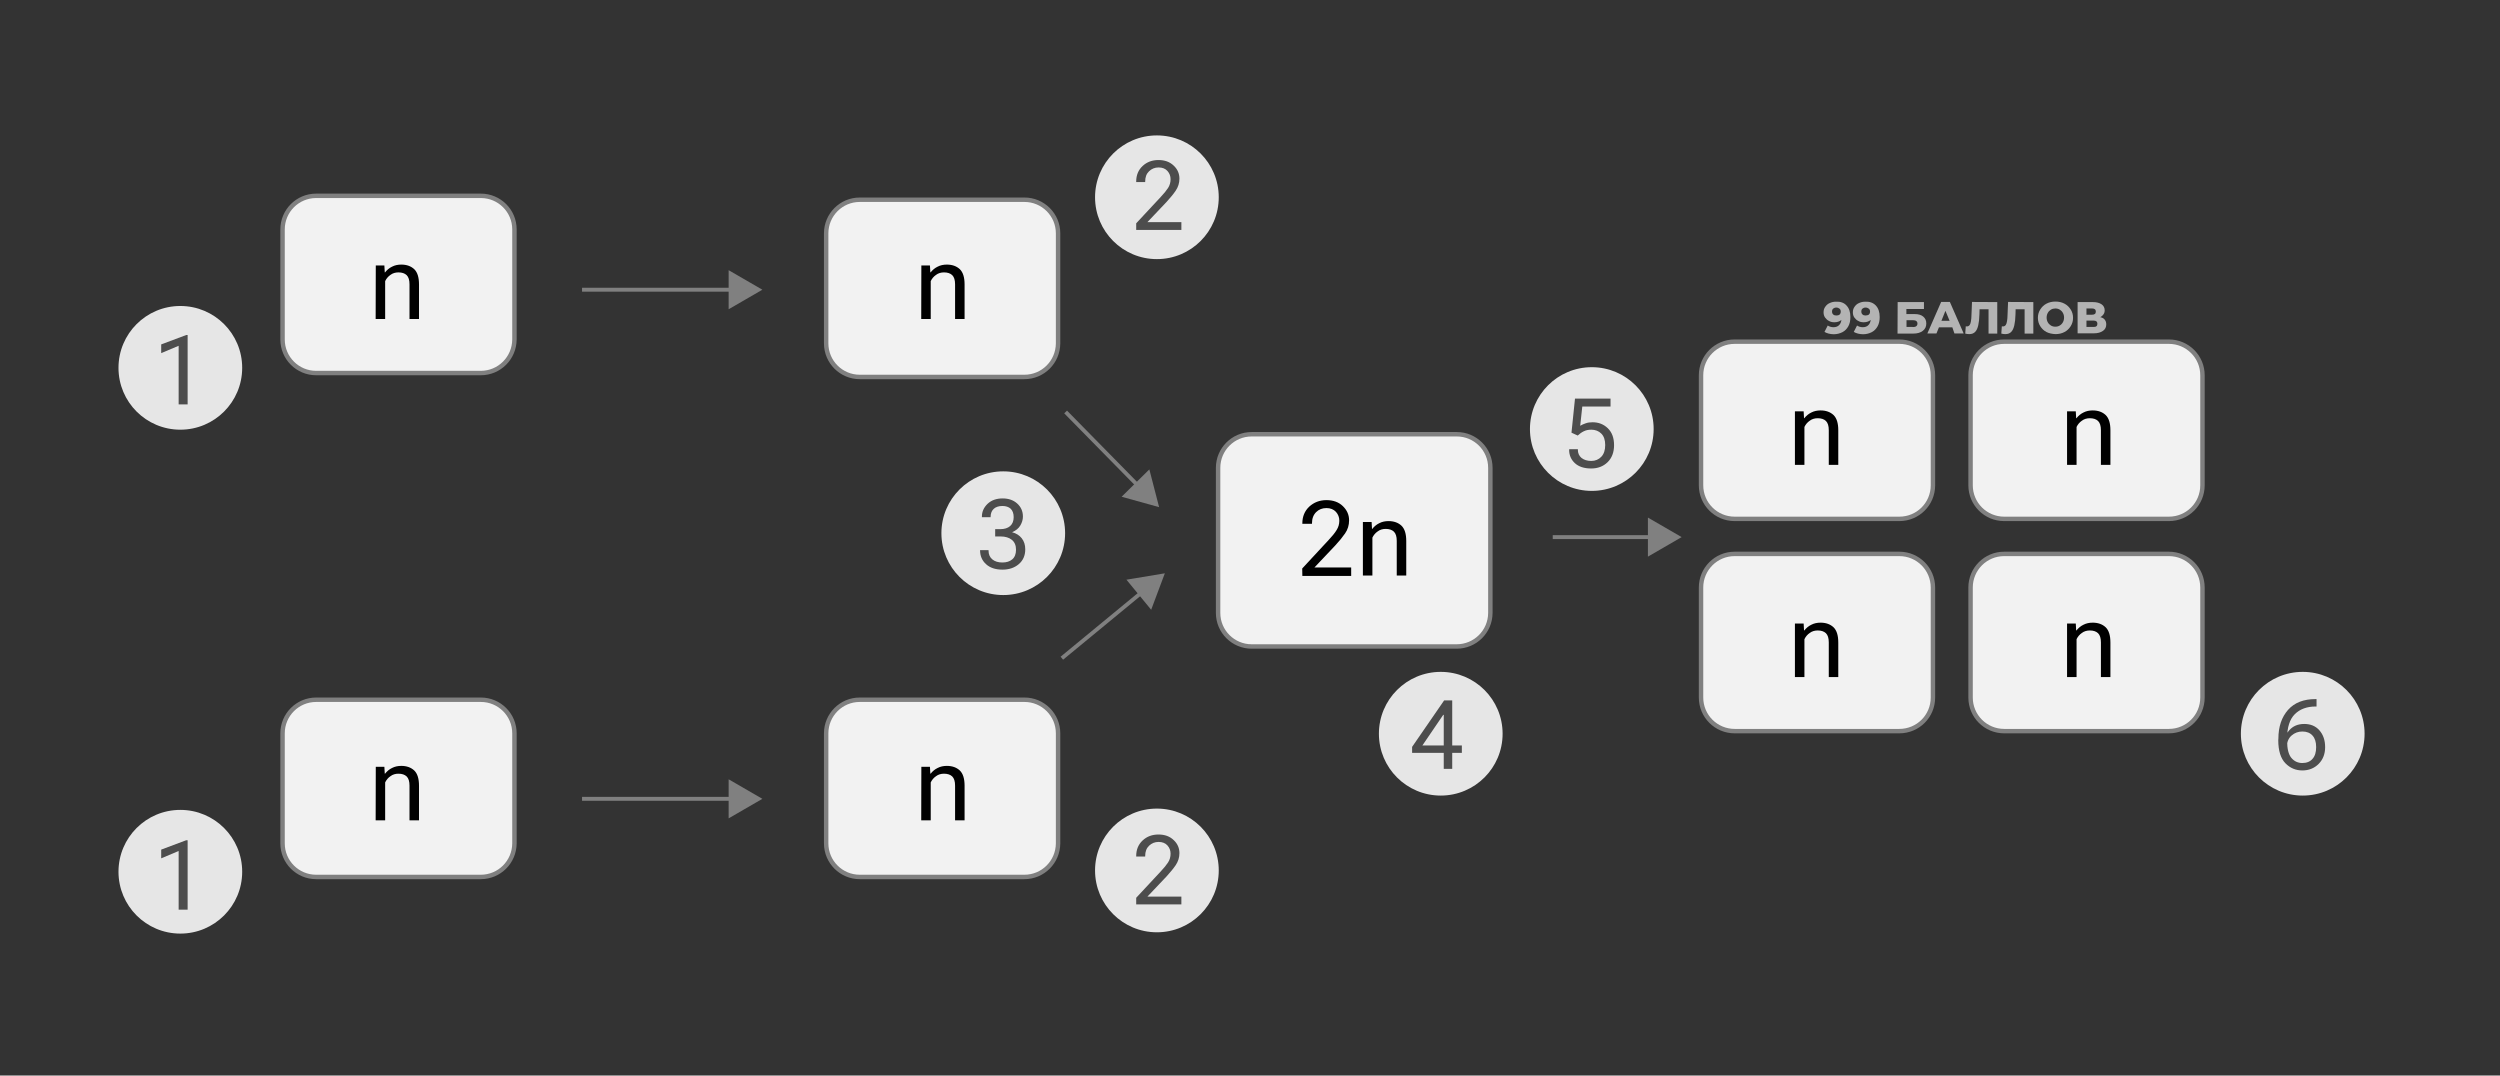 <?xml version="1.0" encoding="utf-8"?>
<!-- Generator: Adobe Illustrator 26.0.3, SVG Export Plug-In . SVG Version: 6.00 Build 0)  -->
<svg version="1.1" id="Слой_1" xmlns="http://www.w3.org/2000/svg" xmlns:xlink="http://www.w3.org/1999/xlink" x="0px" y="0px"
	 viewBox="0 0 1920 826" style="enable-background:new 0 0 1920 826;" xml:space="preserve">
<rect x="0" y="0" width="1920" height="826" fill="#333333" stroke="none"/>
<style type="text/css">
	.st0{fill:#E6E6E6;}
	.st1{fill:#F2F2F2;stroke:#808080;stroke-width:3.4;stroke-miterlimit:10;}
	.st2{fill:none;stroke:#808080;stroke-width:3;stroke-miterlimit:10;}
	.st3{fill:#808080;}
	.st4{fill:none;}
	.st5{fill:#4D4D4D;}
	.st6{fill:#B3B3B3;}
</style>
<g>
	<circle class="st0" cx="138.5" cy="282.5" r="47.5"/>
	<circle class="st0" cx="888.5" cy="151.5" r="47.5"/>
	<circle class="st0" cx="888.5" cy="668.5" r="47.5"/>
	<circle class="st0" cx="1106.5" cy="563.5" r="47.5"/>
	<circle class="st0" cx="1222.5" cy="329.5" r="47.5"/>
	<circle class="st0" cx="1768.5" cy="563.5" r="47.5"/>
	<circle class="st0" cx="770.5" cy="409.5" r="47.5"/>
	<circle class="st0" cx="138.5" cy="669.5" r="47.5"/>
	<path class="st1" d="M369.2,286.5H242.8c-14.2,0-25.8-11.5-25.8-25.8v-84.5c0-14.2,11.5-25.8,25.8-25.8h126.5
		c14.2,0,25.8,11.5,25.8,25.8v84.5C395,275,383.5,286.5,369.2,286.5z"/>
	<path class="st1" d="M786.7,289.5H660.3c-14.2,0-25.8-11.5-25.8-25.8v-84.5c0-14.2,11.5-25.8,25.8-25.8h126.5
		c14.2,0,25.8,11.5,25.8,25.8v84.5C812.5,278,801,289.5,786.7,289.5z"/>
	<path class="st1" d="M1665.7,398.5h-126.5c-14.2,0-25.8-11.5-25.8-25.8v-84.5c0-14.2,11.5-25.8,25.8-25.8h126.5
		c14.2,0,25.8,11.5,25.8,25.8v84.5C1691.5,387,1680,398.5,1665.7,398.5z"/>
	<path class="st1" d="M1665.7,561.5h-126.5c-14.2,0-25.8-11.5-25.8-25.8v-84.5c0-14.2,11.5-25.8,25.8-25.8h126.5
		c14.2,0,25.8,11.5,25.8,25.8v84.5C1691.5,550,1680,561.5,1665.7,561.5z"/>
	<path class="st1" d="M1458.7,398.5h-126.5c-14.2,0-25.8-11.5-25.8-25.8v-84.5c0-14.2,11.5-25.8,25.8-25.8h126.5
		c14.2,0,25.8,11.5,25.8,25.8v84.5C1484.5,387,1473,398.5,1458.7,398.5z"/>
	<path class="st1" d="M1458.7,561.5h-126.5c-14.2,0-25.8-11.5-25.8-25.8v-84.5c0-14.2,11.5-25.8,25.8-25.8h126.5
		c14.2,0,25.8,11.5,25.8,25.8v84.5C1484.5,550,1473,561.5,1458.7,561.5z"/>
	<path class="st1" d="M1118.7,496.5H961.3c-14.2,0-25.8-11.5-25.8-25.8V359.3c0-14.2,11.5-25.8,25.8-25.8h157.5
		c14.2,0,25.8,11.5,25.8,25.8v111.5C1144.5,485,1133,496.5,1118.7,496.5z"/>
	<path class="st1" d="M369.2,673.5H242.8c-14.2,0-25.8-11.5-25.8-25.8v-84.5c0-14.2,11.5-25.8,25.8-25.8h126.5
		c14.2,0,25.8,11.5,25.8,25.8v84.5C395,662,383.5,673.5,369.2,673.5z"/>
	<path class="st1" d="M786.7,673.5H660.3c-14.2,0-25.8-11.5-25.8-25.8v-84.5c0-14.2,11.5-25.8,25.8-25.8h126.5
		c14.2,0,25.8,11.5,25.8,25.8v84.5C812.5,662,801,673.5,786.7,673.5z"/>
	<g>
		<g>
			<line class="st2" x1="447" y1="222.5" x2="564" y2="222.5"/>
			<g>
				<polygon class="st3" points="559.6,237.5 585.5,222.5 559.6,207.5 				"/>
			</g>
		</g>
	</g>
	<g>
		<g>
			<line class="st2" x1="447" y1="613.5" x2="564" y2="613.5"/>
			<g>
				<polygon class="st3" points="559.6,628.5 585.5,613.5 559.6,598.5 				"/>
			</g>
		</g>
	</g>
	<g>
		<line class="st4" x1="815.5" y1="505.5" x2="878" y2="454"/>
		<g>
			<line class="st2" x1="815.5" y1="505.5" x2="878" y2="454"/>
			<g>
				<polygon class="st3" points="884.1,468.3 894.6,440.3 865.1,445.2 				"/>
			</g>
		</g>
	</g>
	<g>
		<line class="st4" x1="818.4" y1="316.4" x2="875.1" y2="374.1"/>
		<g>
			<line class="st2" x1="818.4" y1="316.4" x2="875.1" y2="374.1"/>
			<g>
				<polygon class="st3" points="861.4,381.5 890.2,389.5 882.7,360.5 				"/>
			</g>
		</g>
	</g>
	<g>
		<g>
			<line class="st2" x1="1192.5" y1="412.5" x2="1270" y2="412.5"/>
			<g>
				<polygon class="st3" points="1265.6,427.5 1291.5,412.5 1265.6,397.5 				"/>
			</g>
		</g>
	</g>
	<g>
		<g>
			<path d="M288.6,203.9h6.6l0.3,5.3h0.2c1.5-1.9,3.3-3.4,5.4-4.4c2.1-1.1,4.5-1.6,7.1-1.6c4.1,0,7.4,1.2,9.9,3.5
				c2.5,2.4,3.7,6.3,3.7,11.8V245h-7.3v-26.6c0-3.3-0.7-5.6-2.2-7.1c-1.5-1.4-3.6-2.1-6.3-2.1c-2.3,0-4.4,0.6-6.1,1.9
				c-1.8,1.2-3.2,2.9-4.1,4.8V245h-7.3L288.6,203.9L288.6,203.9z"/>
		</g>
		<g>
			<path d="M707.6,203.9h6.6l0.3,5.3h0.2c1.5-1.9,3.3-3.4,5.4-4.4c2.1-1.1,4.5-1.6,7.1-1.6c4.1,0,7.4,1.2,9.9,3.5
				c2.5,2.4,3.7,6.3,3.7,11.8V245h-7.3v-26.6c0-3.3-0.7-5.6-2.2-7.1c-1.5-1.4-3.6-2.1-6.3-2.1c-2.3,0-4.4,0.6-6.1,1.9
				c-1.8,1.2-3.2,2.9-4.1,4.8V245h-7.3L707.6,203.9L707.6,203.9z"/>
		</g>
		<g>
			<path d="M1378.6,315.9h6.6l0.3,5.3h0.2c1.5-1.9,3.3-3.4,5.4-4.4c2.1-1.1,4.5-1.6,7.1-1.6c4.1,0,7.4,1.2,9.9,3.5
				c2.5,2.4,3.7,6.3,3.7,11.8V357h-7.3v-26.6c0-3.3-0.7-5.6-2.2-7.1c-1.5-1.4-3.6-2.1-6.3-2.1c-2.3,0-4.4,0.6-6.1,1.9
				c-1.8,1.2-3.2,2.9-4.1,4.8V357h-7.3v-41.1H1378.6z"/>
		</g>
		<g>
			<path d="M1587.6,315.9h6.6l0.3,5.3h0.2c1.5-1.9,3.3-3.4,5.4-4.4c2.1-1.1,4.5-1.6,7.1-1.6c4.1,0,7.4,1.2,9.9,3.5
				c2.5,2.4,3.7,6.3,3.7,11.8V357h-7.3v-26.6c0-3.3-0.7-5.6-2.2-7.1c-1.5-1.4-3.6-2.1-6.3-2.1c-2.3,0-4.4,0.6-6.1,1.9
				c-1.8,1.2-3.2,2.9-4.1,4.8V357h-7.3v-41.1H1587.6z"/>
		</g>
		<g>
			<path d="M1378.6,478.9h6.6l0.3,5.3h0.2c1.5-1.9,3.3-3.4,5.4-4.4c2.1-1.1,4.5-1.6,7.1-1.6c4.1,0,7.4,1.2,9.9,3.5
				c2.5,2.4,3.7,6.3,3.7,11.8V520h-7.3v-26.6c0-3.3-0.7-5.6-2.2-7.1c-1.5-1.4-3.6-2.1-6.3-2.1c-2.3,0-4.4,0.6-6.1,1.9
				c-1.8,1.2-3.2,2.9-4.1,4.8V520h-7.3v-41.1H1378.6z"/>
		</g>
		<g>
			<path d="M1587.6,478.9h6.6l0.3,5.3h0.2c1.5-1.9,3.3-3.4,5.4-4.4c2.1-1.1,4.5-1.6,7.1-1.6c4.1,0,7.4,1.2,9.9,3.5
				c2.5,2.4,3.7,6.3,3.7,11.8V520h-7.3v-26.6c0-3.3-0.7-5.6-2.2-7.1c-1.5-1.4-3.6-2.1-6.3-2.1c-2.3,0-4.4,0.6-6.1,1.9
				c-1.8,1.2-3.2,2.9-4.1,4.8V520h-7.3v-41.1H1587.6z"/>
		</g>
		<g>
			<path d="M288.6,588.9h6.6l0.3,5.3h0.2c1.5-1.9,3.3-3.4,5.4-4.4c2.1-1.1,4.5-1.6,7.1-1.6c4.1,0,7.4,1.2,9.9,3.5
				c2.5,2.4,3.7,6.3,3.7,11.8V630h-7.3v-26.6c0-3.3-0.7-5.6-2.2-7.1c-1.5-1.4-3.6-2.1-6.3-2.1c-2.3,0-4.4,0.6-6.1,1.9
				c-1.8,1.2-3.2,2.9-4.1,4.8V630h-7.3L288.6,588.9L288.6,588.9z"/>
		</g>
		<g>
			<path d="M707.6,588.9h6.6l0.3,5.3h0.2c1.5-1.9,3.3-3.4,5.4-4.4c2.1-1.1,4.5-1.6,7.1-1.6c4.1,0,7.4,1.2,9.9,3.5
				c2.5,2.4,3.7,6.3,3.7,11.8V630h-7.3v-26.6c0-3.3-0.7-5.6-2.2-7.1c-1.5-1.4-3.6-2.1-6.3-2.1c-2.3,0-4.4,0.6-6.1,1.9
				c-1.8,1.2-3.2,2.9-4.1,4.8V630h-7.3L707.6,588.9L707.6,588.9z"/>
		</g>
		<g>
			<path d="M1000.1,436.6l20.3-21.9c2.7-2.9,4.8-5.4,6.1-7.6c1.4-2.2,2.1-4.6,2.1-7.2s-0.9-4.9-2.6-6.8c-1.8-1.9-4.2-2.9-7.3-2.9
				s-5.8,1-7.9,3.1c-2.1,2.1-3.2,4.9-3.2,8.6v0.4h-7.4v-0.4c0-5.2,1.8-9.5,5.3-12.8c3.6-3.3,8-5,13.2-5s9.4,1.5,12.6,4.6
				s4.8,6.7,4.8,10.9c0,3.7-1,7.1-3.1,10.1s-4.6,6.1-7.6,9.3l-15.9,16.8h28.2v6.5h-37.5L1000.1,436.6L1000.1,436.6z"/>
			<path d="M1046.8,400.9h6.6l0.3,5.3h0.2c1.5-1.9,3.3-3.4,5.4-4.4c2.1-1.1,4.5-1.6,7.1-1.6c4.1,0,7.4,1.2,9.9,3.5
				c2.5,2.4,3.7,6.3,3.7,11.8V442h-7.3v-26.6c0-3.3-0.7-5.6-2.2-7.1c-1.5-1.4-3.6-2.1-6.3-2.1c-2.3,0-4.4,0.6-6.1,1.9
				c-1.8,1.2-3.2,2.9-4.1,4.8V442h-7.3v-41.1H1046.8z"/>
		</g>
		<g>
			<path class="st5" d="M137.1,265.6l-13.3,5.6v-6.7l19.2-7.2h1.1v53.3h-6.9v-45H137.1z"/>
		</g>
		<g>
			<path class="st5" d="M137.1,653.6l-13.3,5.6v-6.7l19.2-7.2h1.1v53.3h-6.9v-45H137.1z"/>
		</g>
		<g>
			<path class="st5" d="M872.6,171.5l18.8-20.2c2.5-2.6,4.4-5,5.7-7s1.9-4.3,1.9-6.7s-0.8-4.5-2.4-6.3c-1.6-1.8-3.9-2.7-6.8-2.7
				s-5.3,1-7.3,2.9s-3,4.5-3,7.9v0.4h-6.9v-0.4c0-4.8,1.6-8.8,4.9-11.9c3.3-3.1,7.4-4.6,12.2-4.6s8.7,1.4,11.7,4.3
				c3,2.8,4.4,6.2,4.4,10c0,3.4-1,6.5-2.9,9.3s-4.3,5.6-7,8.6l-14.7,15.5h26.1v6h-34.7V171.5z"/>
		</g>
		<g>
			<path class="st5" d="M872.6,689.5l18.8-20.2c2.5-2.6,4.4-5,5.7-7s1.9-4.3,1.9-6.7s-0.8-4.5-2.4-6.3c-1.6-1.8-3.9-2.7-6.8-2.7
				s-5.3,1-7.3,2.9s-3,4.5-3,7.9v0.4h-6.9v-0.4c0-4.8,1.6-8.8,4.9-11.9c3.3-3.1,7.4-4.6,12.2-4.6s8.7,1.4,11.7,4.3
				c3,2.8,4.4,6.2,4.4,10c0,3.4-1,6.5-2.9,9.3s-4.3,5.6-7,8.6l-14.7,15.5h26.1v6h-34.7V689.5z"/>
		</g>
		<g>
			<path class="st5" d="M1108.8,576.2v-1.9V549h-0.4l-16,23.5h18.3h2.8h9.2v5.7h-38.2v-4.6l24.6-35.7h6.2v52.6h-6.5V576.2z"/>
		</g>
		<g>
			<path class="st5" d="M1205.2,345h6.6v0.4c0,2.6,0.9,4.7,2.8,6.3c1.9,1.5,4.4,2.3,7.5,2.3s5.7-1.1,7.7-3.2s3-5.1,3-9s-1-6.8-3-8.8
				s-4.6-3-7.7-3c-2.2,0-4.1,0.4-5.7,1.2c-1.7,0.8-3.2,1.9-4.7,3.3l-4.8-2.2l2.7-26.2h27.3v6.1h-21.7l-1.6,14.8
				c1.2-0.7,2.6-1.4,4.2-1.9c1.6-0.6,3.4-0.8,5.3-0.8c4.6,0,8.5,1.5,11.7,4.6s4.8,7.4,4.8,13c0,5.5-1.7,9.9-5,13.1
				s-7.5,4.8-12.6,4.8c-5.4,0-9.6-1.4-12.5-4.1s-4.4-6.1-4.4-10.2L1205.2,345L1205.2,345z"/>
		</g>
		<g>
			<path class="st5" d="M1749.8,567.3c0-9.2,2.5-16.5,7.4-22.1c5-5.6,12-8.3,21.2-8.3h0.7v5.7h-0.7c-6.7,0-12.1,2-16,5.9
				s-5.9,10.1-5.9,18.5v1.8c0,6.3,1.1,10.7,3.3,13.3c2.2,2.6,5,3.9,8.4,3.9s6-1.1,7.8-3.2c1.9-2.1,2.8-5.1,2.8-9s-0.9-6.8-2.8-8.9
				c-1.9-2.1-4.5-3.1-7.8-3.1c-3.1,0-5.9,1-8.3,3.1s-3.6,5.1-3.6,8.9h-2.5c0-5.3,1.4-9.6,4.3-12.9c2.9-3.3,6.7-4.9,11.6-4.9
				c4.8,0,8.7,1.6,11.6,4.9c2.9,3.3,4.4,7.6,4.4,12.9c0,5.3-1.7,9.6-5,12.9c-3.3,3.3-7.5,5-12.5,5s-9.4-1.8-13-5.5
				s-5.5-9.6-5.5-17.8L1749.8,567.3L1749.8,567.3z"/>
		</g>
		<g>
			<path class="st5" d="M752.5,422.5h6.7v0.4c0,2.9,1,5.1,2.9,6.7s4.5,2.4,7.7,2.4s5.7-0.8,7.6-2.4c1.9-1.6,2.9-4.1,2.9-7.4
				c0-3.4-1.1-5.9-3.2-7.6c-2.1-1.7-5-2.6-8.6-2.6h-4.2v-5.6h3.8c3.3,0,5.9-0.8,7.7-2.4s2.7-3.9,2.7-6.8s-0.8-5-2.3-6.5
				c-1.6-1.4-3.7-2.1-6.3-2.1c-2.8,0-5,0.7-6.6,2.1s-2.5,3.5-2.5,6.1v0.4h-6.7v-0.4c0-3.9,1.5-7.1,4.4-9.9c2.9-2.7,6.7-4.1,11.5-4.1
				c4.6,0,8.3,1.3,11.2,3.9s4.4,6,4.4,10c0,2.4-0.7,4.7-2,6.9c-1.3,2.2-3.4,3.9-6.2,5.1v0.1c3,0.8,5.5,2.3,7.3,4.6
				c1.8,2.3,2.7,5.1,2.7,8.5c0,4.8-1.7,8.6-5,11.4s-7.5,4.2-12.5,4.2c-5.3,0-9.6-1.4-12.6-4.2c-3.1-2.8-4.6-6.3-4.6-10.7v-0.1H752.5
				z"/>
		</g>
	</g>
</g>
<g id="Вотермарка">
	<path class="st6" d="M1418.1,234.6c2,2.1,3,5,3,8.9c0,2.8-0.5,5.1-1.6,7.1c-1.1,2-2.6,3.5-4.5,4.5c-2,1-4.2,1.6-6.7,1.6
		c-1.4,0-2.7-0.2-3.9-0.5c-1.3-0.3-2.3-0.8-3.2-1.3l2.5-4.9c1.2,0.8,2.7,1.3,4.4,1.3s3.2-0.5,4.2-1.5c1.1-1,1.7-2.4,1.9-4.1
		c-1.4,1.2-3.2,1.8-5.4,1.8c-1.5,0-3-0.3-4.1-1c-1.3-0.6-2.3-1.6-3.1-2.7c-0.8-1.2-1.1-2.5-1.1-3.9c0-1.7,0.4-3.1,1.3-4.3
		c0.9-1.3,2-2.3,3.5-2.9c1.5-0.7,3.1-1,4.7-1C1413.4,231.5,1416.2,232.5,1418.1,234.6z M1412.8,241.6c0.6-0.6,0.9-1.3,0.9-2.3
		c0-0.9-0.3-1.7-0.9-2.2c-0.6-0.5-1.5-0.9-2.5-0.9s-1.8,0.3-2.4,0.8c-0.6,0.5-0.9,1.3-0.9,2.3c0,0.9,0.3,1.7,0.9,2.2
		c0.6,0.6,1.4,0.8,2.4,0.8S1412.2,242.1,1412.8,241.6z"/>
	<path class="st6" d="M1440.6,234.6c2,2.1,3,5,3,8.9c0,2.8-0.5,5.1-1.6,7.1c-1.1,2-2.6,3.5-4.5,4.5s-4.2,1.6-6.7,1.6
		c-1.4,0-2.7-0.2-3.9-0.5c-1.3-0.3-2.3-0.8-3.2-1.3l2.5-4.9c1.2,0.8,2.7,1.3,4.4,1.3s3.2-0.5,4.2-1.5c1.1-1,1.7-2.4,1.9-4.1
		c-1.4,1.2-3.2,1.8-5.4,1.8c-1.5,0-3-0.3-4.1-1c-1.3-0.6-2.3-1.6-3.1-2.7c-0.8-1.2-1.1-2.5-1.1-3.9c0-1.7,0.4-3.1,1.3-4.3
		c0.9-1.3,2-2.3,3.5-2.9c1.5-0.7,3.1-1,4.7-1C1435.8,231.5,1438.6,232.5,1440.6,234.6z M1435.3,241.6c0.6-0.6,0.9-1.3,0.9-2.3
		c0-0.9-0.3-1.7-0.9-2.2c-0.6-0.5-1.5-0.9-2.5-0.9c-1,0-1.8,0.3-2.4,0.8c-0.6,0.5-0.9,1.3-0.9,2.3c0,0.9,0.3,1.7,0.9,2.2
		c0.6,0.6,1.4,0.8,2.4,0.8C1433.8,242.2,1434.6,242.1,1435.3,241.6z"/>
	<path class="st6" d="M1457.4,232h20.2v5.3h-13.5v3.9h6.2c3,0,5.1,0.6,6.7,1.9c1.6,1.3,2.4,3.1,2.4,5.3c0,2.5-0.9,4.3-2.7,5.7
		c-1.8,1.4-4.2,2.1-7.4,2.1h-12L1457.4,232L1457.4,232z M1469,251.2c1.2,0,2.1-0.2,2.7-0.7c0.6-0.5,0.9-1.1,0.9-2
		c0-1.7-1.2-2.6-3.5-2.6h-4.9v5.2H1469z"/>
	<path class="st6" d="M1499.4,251.4h-10.3l-1.9,4.7h-7l10.6-24.2h6.7l10.6,24.2h-7.1L1499.4,251.4z M1497.3,246.4l-3.2-7.7l-3.1,7.7
		H1497.3z"/>
	<path class="st6" d="M1533.9,232v24.2h-6.7v-18.7h-6.9l-0.1,3.9c-0.1,3.5-0.4,6.2-0.9,8.4c-0.5,2.2-1.2,3.8-2.3,5
		c-1.1,1.2-2.6,1.8-4.6,1.8c-0.9,0-2-0.1-3.1-0.4l0.4-5.6c0.3,0.1,0.6,0.1,0.9,0.1c0.9,0,1.6-0.4,2.1-1.1c0.5-0.7,0.8-1.7,1-3
		c0.2-1.3,0.4-3,0.4-5l0.4-9.7L1533.9,232L1533.9,232z"/>
	<path class="st6" d="M1561.6,232v24.2h-6.7v-18.7h-6.9l-0.1,3.9c-0.1,3.5-0.4,6.2-0.9,8.4c-0.5,2.2-1.2,3.8-2.3,5
		c-1.1,1.2-2.6,1.8-4.6,1.8c-0.9,0-2-0.1-3.1-0.4l0.4-5.6c0.3,0.1,0.6,0.1,0.9,0.1c0.9,0,1.6-0.4,2.1-1.1c0.5-0.7,0.8-1.7,1-3
		c0.2-1.3,0.4-3,0.4-5l0.4-9.7L1561.6,232L1561.6,232z"/>
	<path class="st6" d="M1571.7,255c-2.1-1.1-3.6-2.6-4.8-4.5c-1.2-1.9-1.8-4-1.8-6.4s0.6-4.5,1.8-6.4c1.2-1.9,2.8-3.5,4.8-4.5
		c2.1-1.1,4.3-1.6,6.9-1.6c2.6,0,4.8,0.5,6.9,1.6c2.1,1.1,3.6,2.6,4.8,4.5c1.2,1.9,1.8,4,1.8,6.4s-0.6,4.5-1.8,6.4
		c-1.2,1.9-2.8,3.5-4.8,4.5c-2.1,1.1-4.3,1.6-6.9,1.6C1576.1,256.5,1573.7,256,1571.7,255z M1581.9,250c1-0.6,1.8-1.4,2.4-2.5
		c0.6-1.1,0.9-2.3,0.9-3.6s-0.3-2.6-0.9-3.6c-0.6-1.1-1.4-1.9-2.4-2.5c-1-0.6-2.1-0.9-3.4-0.9c-1.2,0-2.4,0.3-3.4,0.9
		c-1,0.6-1.8,1.4-2.4,2.5c-0.6,1.1-0.9,2.3-0.9,3.6s0.3,2.6,0.9,3.6c0.6,1.1,1.4,1.9,2.4,2.5s2.1,0.9,3.4,0.9
		S1580.9,250.6,1581.9,250z"/>
	<path class="st6" d="M1616.5,245.6c0.8,1,1.1,2.2,1.1,3.5c0,2.2-0.8,3.8-2.5,5c-1.7,1.2-4,1.9-7.1,1.9h-12.4V232h11.7
		c2.9,0,5.1,0.6,6.7,1.7c1.6,1.1,2.4,2.7,2.4,4.6c0,1.2-0.3,2.2-0.9,3.1c-0.6,0.9-1.4,1.6-2.5,2.2
		C1614.7,243.9,1615.8,244.6,1616.5,245.6z M1602.4,241.7h4.3c2,0,2.9-0.8,2.9-2.4s-1-2.4-2.9-2.4h-4.3V241.7z M1610.8,248.7
		c0-1.7-1-2.5-3-2.5h-5.4v4.9h5.4C1609.8,251.2,1610.8,250.3,1610.8,248.7z"/>
</g>
</svg>
